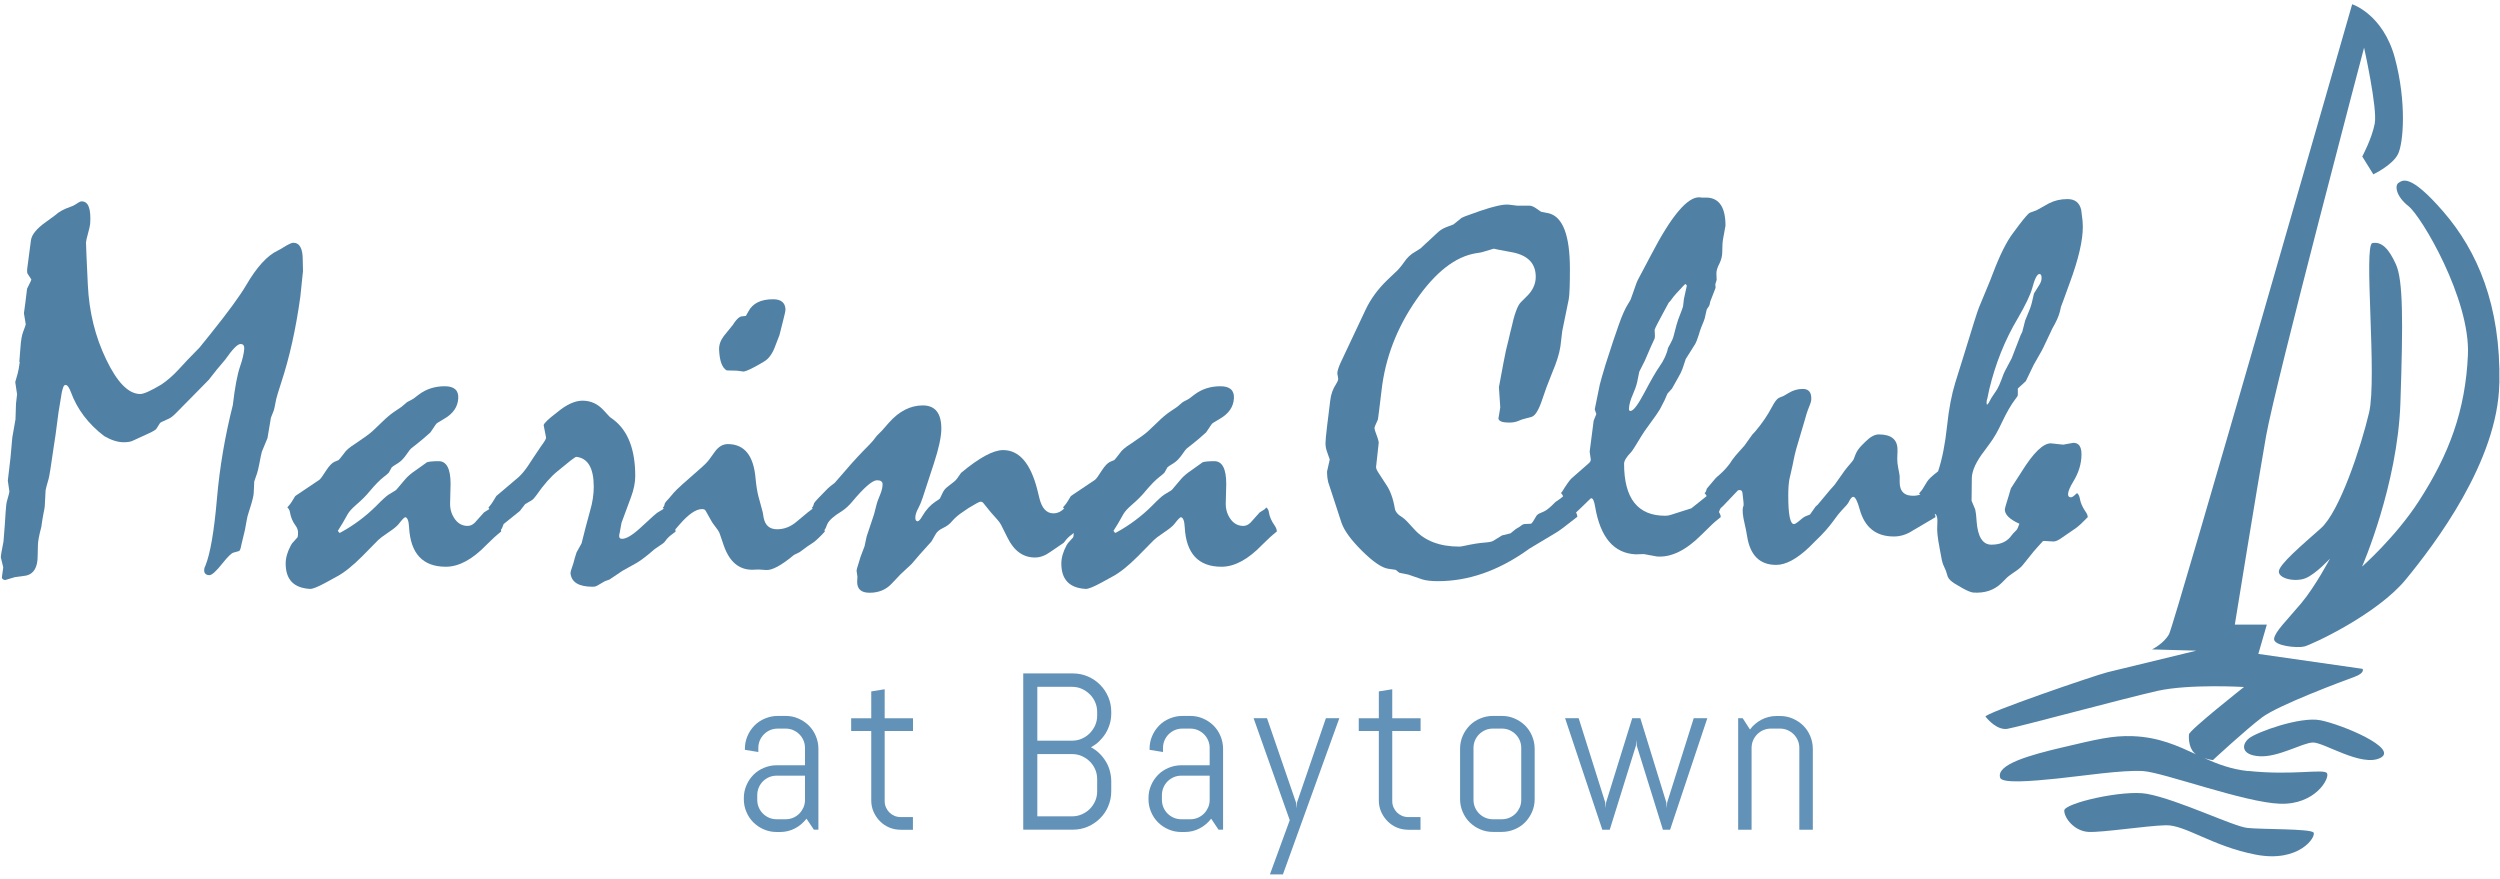 <?xml version="1.0" encoding="UTF-8"?>
<svg id="logos" xmlns="http://www.w3.org/2000/svg" viewBox="0 0 300 105.45">
  <defs>
    <style>
      .cls-1 {
        fill: #5081a5;
      }

      .cls-1, .cls-2 {
        stroke-width: 0px;
      }

      .cls-2 {
        fill: #6292b7;
      }
    </style>
  </defs>
  <g>
    <g>
      <path class="cls-1" d="M189.22,62.06c-1.33,1.06-2.17,1.68-2.51,1.87l-3.17,1.9-.41.29c-3.45,2.41-6.97,3.62-10.57,3.62-.8,0-1.44-.07-1.91-.22l-1.65-.57-1.08-.22-.44-.35s-.34-.06-.89-.13c-.76-.11-1.81-.82-3.14-2.14-1.33-1.32-2.16-2.46-2.48-3.41l-.89-2.73-.7-2.13c-.08-.36-.13-.71-.13-1.05v-.22l.32-1.43-.29-.83c-.15-.38-.22-.75-.22-1.11,0-.3.06-.98.19-2.06l.38-3.08c.08-.74.32-1.4.7-1.97.15-.23.23-.42.25-.57v-.13c-.06-.36-.1-.55-.1-.57,0-.3.14-.74.41-1.33l2.98-6.32c.61-1.29,1.48-2.48,2.6-3.56l1.27-1.21c.11-.11.26-.3.48-.57l.54-.73c.19-.23.41-.44.67-.64l1.02-.64,2.16-2c.27-.23.57-.41.89-.54l.92-.35.98-.79c.13-.08.54-.24,1.24-.48l.98-.35c1.61-.55,2.73-.8,3.37-.76l1.08.13h1.52c.21.02.44.12.7.29l.64.44.95.19c1.67.44,2.51,2.67,2.51,6.67,0,1.84-.04,3.04-.13,3.59l-.79,3.87-.22,1.84c-.13.87-.46,1.92-.98,3.14-.51,1.25-.9,2.3-1.17,3.14-.42,1.29-.85,2.01-1.27,2.16l-1.17.32-.41.16c-.32.15-.71.22-1.17.22-.78,0-1.21-.16-1.27-.48,0-.02.06-.4.19-1.14.02-.11.03-.18.03-.22l-.16-2.41.54-2.89c.19-1.04.4-2,.64-2.89.15-.66.24-1.06.29-1.21.38-1.76.77-2.83,1.17-3.21l.7-.7c.72-.7,1.08-1.48,1.08-2.35,0-1.57-.91-2.54-2.73-2.92l-1.71-.32-.6-.13-1.37.41c-.13.04-.37.08-.73.13-2.5.4-4.91,2.28-7.22,5.63-2.32,3.35-3.7,6.96-4.14,10.81-.28,2.31-.42,3.48-.44,3.52-.28.59-.41.93-.41,1.02,0,.15.13.55.38,1.21.08.28.13.46.13.54l-.32,2.92c-.02.17.12.47.41.89l.76,1.17c.51.72.87,1.69,1.08,2.92.06.4.37.76.92,1.08.19.13.4.32.63.57l.76.83c1.25,1.4,3.06,2.1,5.43,2.1.13,0,.34-.03.64-.1.97-.21,1.77-.34,2.38-.38.53-.04.87-.11,1.02-.19l1.08-.67,1.02-.25.63-.51.48-.29.29-.22c.13-.06.22-.1.29-.1l.67-.03h.1c.13-.08.31-.34.54-.76.11-.23.26-.39.48-.48l.57-.25c.32-.15.76-.52,1.33-1.11.61-.4,1.07-.77,1.37-1.11.19.15.31.35.35.6.08.53.31,1.06.67,1.59.17.25.25.49.25.7Z"/>
      <path class="cls-1" d="M187.3,59.17l.13-.13c.53-.87.92-1.42,1.17-1.65l2.1-1.84c.15-.15.21-.3.19-.44l-.13-.92.19-1.46.29-2.25.32-.79-.19-.57.38-1.87c.02-.11.1-.47.22-1.08.11-.44.34-1.26.7-2.44l.92-2.83.67-1.94c.38-1.1.76-1.95,1.14-2.54.17-.27.26-.44.29-.51l.64-1.81c.08-.27.32-.75.7-1.43.23-.44.6-1.14,1.11-2.1,2.43-4.68,4.37-6.97,5.81-6.89l.29.03h.63c1.46.08,2.19,1.21,2.19,3.37l-.29,1.59c-.06.34-.1.87-.1,1.59,0,.44-.11.89-.32,1.33-.25.47-.38.87-.38,1.21l.03.79-.16.51.03.44-.64,1.65c-.04.3-.11.5-.19.6l-.22.32s-.11.4-.25,1.08c-.02.11-.17.49-.44,1.14-.08.21-.18.51-.29.89-.17.53-.31.88-.41,1.05l-1.14,1.81-.38,1.14c-.11.32-.29.69-.54,1.11l-.73,1.3-.54.6-.32.73s-.06.15-.19.38l-.41.79c-.17.3-.61.93-1.33,1.91-.38.51-.68.94-.89,1.3-.66,1.1-1.06,1.74-1.21,1.9-.57.59-.86,1.06-.86,1.4,0,4.17,1.64,6.25,4.92,6.25.25,0,.48-.03.67-.1l1.78-.57c.42-.13.66-.2.7-.22l.44-.35,1.59-1.27.22-.22c.17.15.27.35.32.6.08.53.31,1.06.67,1.59.19.25.29.49.29.7-.53.42-.88.72-1.05.89l-1.3,1.27c-1.84,1.84-3.61,2.7-5.3,2.57l-1.59-.29-.98.03c-2.62-.13-4.24-2.04-4.86-5.75-.11-.64-.25-.96-.44-.98-.02,0-.05.01-.1.03l-1.11,1.08-.54.51c-.15.13-.36.34-.64.63-.02-.27-.12-.51-.29-.7-.34-.49-.56-1.02-.67-1.59-.04-.25-.15-.45-.32-.6ZM200.19,41.71c.13-.25.22-.43.29-.54.17-.3.3-.61.38-.95.25-.99.42-1.61.51-1.84.4-1.02.6-1.57.6-1.65l.1-.86.35-1.59-.13-.19-.1.03-.22.22-.83.89c-.15.15-.39.46-.73.92l-.16.16-.67,1.24c-.59,1.08-.93,1.75-1.02,2v.1l.03.67-.03.29-.48,1.05-.7,1.62-.67,1.33-.25,1.24c-.11.47-.28.95-.51,1.46-.3.68-.46,1.26-.48,1.75,0,.19.07.28.22.25.34-.04.88-.76,1.62-2.16.8-1.52,1.41-2.57,1.81-3.14.55-.78.9-1.54,1.05-2.29Z"/>
      <path class="cls-1" d="M204.56,59.17c.11-.11.16-.18.16-.22l.1-.32.51-.6.54-.64s.22-.22.6-.54c.42-.38.8-.8,1.14-1.27l.25-.38c.19-.27.5-.65.92-1.11.3-.32.48-.52.54-.6l.95-1.33.35-.38c.83-.97,1.49-1.95,2-2.92.34-.64.61-1,.83-1.11l.6-.25s.24-.14.6-.35c.53-.32,1.09-.48,1.68-.48.74,0,1.08.44,1.02,1.33-.02.21-.16.61-.41,1.21-.08.21-.21.62-.38,1.24-.04.17-.24.85-.6,2.03-.32,1-.55,1.86-.7,2.6l-.16.79-.38,1.68c-.08.47-.13,1.1-.13,1.91,0,2.31.23,3.45.7,3.43.13,0,.43-.21.92-.64.17-.15.34-.25.51-.32l.48-.19.67-.95.25-.22,1.46-1.75.57-.64,1.21-1.71c.13-.15.24-.3.35-.44.44-.51.69-.81.73-.92l.22-.57c.15-.38.4-.75.76-1.11l.41-.41c.59-.59,1.13-.89,1.62-.89,1.5,0,2.25.61,2.25,1.84v.25l-.03.79c0,.36.03.71.1,1.05.13.66.19,1.02.19,1.08v.7c0,1.16.59,1.71,1.78,1.65.34-.02.75-.13,1.24-.32.17.15.27.35.32.6.08.53.31,1.05.67,1.56.19.28.29.52.29.73-.42.25-1.02.6-1.78,1.05-.4.23-.71.41-.92.54-.74.49-1.5.73-2.29.73-2.14,0-3.5-1.08-4.1-3.24-.28-1.02-.54-1.52-.79-1.52-.15,0-.33.21-.54.64-.06.15-.36.5-.89,1.05-.19.19-.51.59-.95,1.21-.57.78-1.27,1.57-2.1,2.35l-.76.76c-1.5,1.44-2.84,2.16-4,2.16-1.97,0-3.13-1.15-3.49-3.46-.08-.51-.18-.99-.29-1.46-.23-.97-.3-1.65-.19-2.03l.06-.19c.02-.11-.02-.59-.13-1.46-.02-.27-.15-.4-.38-.38-.08,0-.15.02-.19.06l-1.78,1.87c-.17.13-.29.25-.35.38l-.19.48c-.04.11-.17.26-.38.48-.02-.27-.12-.52-.29-.73-.34-.47-.56-.98-.67-1.56-.04-.25-.15-.45-.32-.6Z"/>
      <path class="cls-1" d="M230.32,59.17c.06-.08.12-.15.16-.19l.06-.06c.17-.23.28-.39.32-.48l.41-.67c.17-.27.6-.68,1.3-1.21.49-1.46.85-3.28,1.08-5.46.21-2.01.54-3.74.98-5.17l.98-3.14c1.1-3.6,1.72-5.57,1.87-5.9l1.33-3.21.32-.83c.85-2.24,1.66-3.87,2.44-4.89l.73-.98c.68-.89,1.11-1.38,1.3-1.46l.79-.29,1.49-.83c.66-.34,1.4-.51,2.22-.51.91,0,1.46.44,1.65,1.33l.16,1.3c.02.32.03.55.03.7,0,1.65-.52,3.88-1.56,6.7-.68,1.88-1.03,2.84-1.05,2.86l-.16.67c-.13.51-.43,1.19-.92,2.03l-.13.29-.92,1.94c-.13.25-.23.46-.32.6l-.83,1.46-.95,1.97-.86.79c-.06.04-.1.08-.1.13v.73c0,.11-.11.29-.32.54-.49.64-1.02,1.56-1.59,2.76-.47,1.02-.95,1.86-1.46,2.54l-.63.86c-.97,1.25-1.48,2.33-1.52,3.24v.03l-.03,2.73.44,1.05c.08.44.13.77.13.98l.03.38c.13,1.9.72,2.86,1.78,2.86.97,0,1.71-.29,2.22-.86l.41-.51.38-.38c.11-.13.22-.38.35-.76-1.19-.53-1.77-1.11-1.75-1.75,0-.08.15-.59.44-1.52l.29-.98,1.27-1.97c1.42-2.29,2.59-3.43,3.52-3.43l1.49.16,1.21-.22c.66,0,.98.46.98,1.37,0,1.12-.33,2.21-.98,3.27-.4.66-.61,1.15-.63,1.49-.02.25.08.39.32.41.15,0,.33-.11.54-.32.06-.04.14-.11.22-.19.17.15.27.35.32.6.08.53.31,1.06.67,1.59.19.25.29.49.29.7-.59.61-1.06,1.05-1.4,1.3l-.64.44-.98.67c-.42.32-.77.49-1.05.51-.04,0-.24-.01-.6-.03-.13-.02-.28-.03-.44-.03h-.25c-.53.57-.91,1-1.14,1.27l-1.3,1.62c-.19.25-.59.58-1.21.98-.36.25-.58.42-.67.51l-.67.67c-.87.85-1.99,1.23-3.37,1.14-.28-.02-.72-.2-1.33-.54l-.92-.54c-.44-.28-.72-.55-.83-.83l-.22-.7-.32-.73c-.11-.23-.23-.79-.38-1.68l-.22-1.24c-.08-.55-.13-.99-.13-1.33l.03-1.02c0-.32-.05-.56-.16-.73-.04-.06-.1-.1-.16-.1h-.1c-.06.02-.15.04-.25.06l-.29.32c-.02-.27-.12-.51-.29-.7-.34-.49-.56-1.02-.67-1.59-.04-.25-.15-.45-.32-.6ZM244.07,35.23c.3-.49.52-.85.67-1.08.17-.27.25-.54.25-.79,0-.3-.07-.45-.22-.48-.3-.04-.6.54-.92,1.75-.21.76-.78,1.95-1.71,3.56-1.55,2.6-2.69,5.45-3.43,8.54-.13.59-.2.94-.22,1.05-.06.17-.1.33-.1.48,0,.19.02.29.06.29s.12-.08.22-.25l.29-.54.7-1.05c.15-.25.32-.64.51-1.14.21-.59.36-.95.44-1.08l.79-1.49,1.08-2.79.19-.38.35-1.37.57-1.4c.15-.38.31-.98.48-1.81Z"/>
    </g>
    <g>
      <path class="cls-1" d="M2.32,43.4c.06-.74.11-1.29.13-1.65.06-.89.17-1.52.32-1.91.21-.55.32-.86.32-.92l-.22-1.33.16-1.17c.15-1.14.22-1.74.22-1.78.36-.7.53-1.07.51-1.11l-.44-.67c-.04-.06-.06-.14-.06-.22-.02-.19.01-.56.1-1.11l.35-2.67c.08-.7.7-1.45,1.84-2.25.59-.42.95-.69,1.08-.79.42-.4,1.05-.74,1.87-1.02.19-.06.35-.14.48-.22.38-.25.62-.39.73-.41.87-.08,1.24.82,1.11,2.7-.02.23-.11.6-.25,1.11-.15.53-.23.9-.25,1.11,0,.04.02.58.06,1.62l.16,3.46c.15,3.24.88,6.23,2.21,8.98,1.32,2.75,2.68,4.13,4.08,4.13.42,0,1.27-.38,2.54-1.14.7-.47,1.4-1.08,2.1-1.84.53-.59,1.35-1.46,2.48-2.6l1.33-1.65c2.07-2.58,3.49-4.52,4.25-5.81,1.27-2.18,2.53-3.57,3.78-4.16.3-.15.52-.27.67-.38.61-.38,1.02-.57,1.21-.57.76,0,1.14.68,1.14,2.03l.03,1.37-.32,3.08c-.53,3.83-1.29,7.26-2.29,10.29-.34,1.06-.54,1.71-.6,1.97-.17.89-.27,1.34-.29,1.37l-.35.89-.41,2.44-.67,1.62c-.06.19-.17.7-.32,1.52-.08.42-.17.77-.25,1.05l-.35,1.02-.06,1.33c0,.34-.18,1.06-.54,2.16-.17.51-.28.92-.32,1.24l-.19,1.05-.44,1.84c-.08.47-.18.71-.29.73l-.67.19c-.23.06-.66.48-1.27,1.24-.78.99-1.32,1.48-1.62,1.46-.44-.02-.65-.25-.6-.7,0-.13.04-.26.13-.41.59-1.44,1.06-4.15,1.4-8.13.32-3.68.95-7.41,1.9-11.17.25-2.14.54-3.67.86-4.6.3-.87.47-1.59.51-2.16.02-.38-.13-.57-.44-.57-.36,0-.97.62-1.84,1.87-.06.08-.4.49-1.02,1.21l-.95,1.21-1.62,1.65-2.35,2.38c-.34.34-.61.55-.83.64l-.89.41-.16.1-.44.7c-.08.13-.4.32-.95.57l-1.87.86c-.25.13-.62.19-1.11.19-.7,0-1.47-.24-2.32-.73-1.93-1.46-3.27-3.24-4.03-5.33-.17-.44-.34-.71-.51-.79l-.1-.03-.16.06h-.03c-.15.28-.27.71-.35,1.3l-.32,1.94-.35,2.67-.25,1.65c-.3,2.14-.5,3.38-.6,3.71-.19.64-.31,1.08-.35,1.33v.06l-.1,1.87c0,.06-.06.41-.19,1.05-.06.32-.14.78-.22,1.4-.28,1.04-.41,1.78-.41,2.22l-.03,1.27c0,1.35-.46,2.14-1.37,2.35l-1.37.19-1.17.35-.19-.06c-.15-.08-.21-.18-.19-.29l.16-1.17-.29-1.21c0-.21.11-.85.32-1.9.02-.19.07-.87.16-2.03l.1-1.56c.04-.66.1-1.08.16-1.27.19-.66.29-1.04.29-1.14,0-.02-.01-.08-.03-.19l-.16-1.11.32-2.76.22-2.44.38-2.16.06-1.87.13-1.14-.22-1.46.29-1.02c.08-.3.17-.75.25-1.37Z"/>
      <path class="cls-1" d="M34.67,60.67c.17-.21.29-.37.35-.48l.41-.67,2.89-1.94c.15-.11.42-.49.83-1.14.36-.55.69-.89.98-1.02l.51-.22c.06-.04.27-.31.64-.79.23-.36.66-.73,1.27-1.11,1.08-.72,1.78-1.23,2.1-1.52l1.17-1.11c.55-.55,1.08-.99,1.59-1.33.44-.3.7-.47.76-.51l.67-.57.76-.41.63-.48c.89-.68,1.94-1.02,3.14-1.02,1.14,0,1.68.49,1.62,1.46-.06,1.02-.62,1.83-1.68,2.44l-.73.44c-.13.06-.22.15-.29.25l-.64.95s-.32.29-.83.73l-.73.6-.76.6c-.08.06-.27.3-.54.7-.34.49-.68.84-1.02,1.05-.49.3-.74.47-.76.51l-.35.63c-.06.08-.28.27-.63.54-.42.32-1,.9-1.71,1.75-.4.49-.92,1.01-1.56,1.56-.51.44-.85.82-1.02,1.11l-.63,1.11-.57.92.19.25.16-.06c1.59-.87,3.02-1.94,4.29-3.21.7-.72,1.19-1.16,1.46-1.33l.79-.48.13-.1,1.05-1.24c.3-.36.73-.73,1.3-1.11l1.33-.95c.25-.08.72-.13,1.4-.13.95,0,1.43.91,1.43,2.73l-.06,2.41c0,.49.1.93.29,1.33.42.87,1.03,1.3,1.81,1.3.32,0,.6-.13.86-.38l1.11-1.24.6-.38s.11-.1.19-.22c.19.15.3.35.32.6.08.53.32,1.06.7,1.59.17.25.25.49.25.7-.59.47-1.17,1-1.75,1.59-1.69,1.76-3.32,2.64-4.89,2.64-2.77,0-4.24-1.58-4.41-4.73-.04-.76-.19-1.16-.44-1.21-.11-.02-.37.24-.79.79-.21.28-.66.64-1.33,1.08-.59.4-.97.69-1.14.86l-1.94,1.97c-1.14,1.14-2.15,1.95-3.02,2.41l-1.33.73c-.97.53-1.61.78-1.9.76-1.95-.11-2.92-1.12-2.92-3.05,0-.68.21-1.41.63-2.19l.16-.25.63-.7s.06-.16.06-.35v-.35c-.04-.27-.14-.51-.29-.7-.36-.49-.58-1.02-.67-1.59-.04-.25-.15-.45-.32-.6.06-.08.12-.15.16-.19l.03-.06Z"/>
      <path class="cls-1" d="M58.61,60.92c.28-.34.46-.58.54-.73l.41-.67,2.7-2.29c.36-.34.72-.77,1.08-1.3l.67-1.02c.13-.19.43-.65.92-1.37.42-.57.62-.91.6-1.02l-.29-1.49c0-.06.04-.15.13-.25.15-.19.4-.43.76-.73l.76-.6c1.1-.91,2.11-1.37,3.02-1.37.99,0,1.84.39,2.54,1.17l.73.79.48.35c1.71,1.33,2.57,3.58,2.57,6.73,0,.78-.17,1.63-.51,2.54l-1.14,3.08-.22,1.21c-.04.15-.06.26-.06.35,0,.21.08.33.25.35.53.08,1.39-.43,2.57-1.56,1.06-.99,1.67-1.53,1.84-1.62.4-.21.68-.4.83-.57.17.15.27.35.32.6.08.53.31,1.05.67,1.56.19.28.29.52.29.73-.51.36-.86.66-1.05.89l-.32.41s-.1.08-.16.13l-.98.67s-.31.26-.79.67c-.51.42-.98.76-1.43,1.02l-1.65.92-1.56,1.05-.54.19-.98.57c-.11.06-.27.1-.48.1-1.69,0-2.58-.55-2.67-1.65,0-.11.06-.34.19-.7.11-.27.21-.64.32-1.08.11-.38.18-.61.22-.7l.6-1.08.48-1.9.54-2c.3-1.02.44-1.98.44-2.89,0-2.24-.7-3.44-2.1-3.59-.06,0-.29.15-.67.44l-1.56,1.27c-.8.64-1.66,1.61-2.57,2.92-.23.32-.42.52-.57.6l-.76.44-.64.83-1.94,1.56-.19.48c-.04.11-.17.25-.38.44-.02-.27-.12-.52-.29-.73-.34-.47-.56-.98-.67-1.56-.04-.25-.15-.45-.32-.6Z"/>
      <path class="cls-1" d="M79.53,60.92c.11-.11.16-.17.16-.19l.1-.35c.04-.08.21-.29.51-.6.06-.06.24-.27.54-.64.32-.38,1.38-1.34,3.17-2.89.55-.47.94-.87,1.17-1.21l.6-.83c.44-.61.96-.92,1.56-.92,1.99,0,3.1,1.38,3.33,4.13.08.85.19,1.53.32,2.06l.54,2,.1.6c.17.95.71,1.43,1.62,1.43.85,0,1.62-.3,2.32-.89l1.33-1.11c.13-.11.39-.31.79-.6.19.15.3.35.32.6.08.53.31,1.06.67,1.59.19.25.29.49.29.7-.59.64-1.05,1.07-1.37,1.3l-.67.44-.95.7c-.11.06-.34.18-.7.35-1.52,1.27-2.65,1.87-3.36,1.81l-.89-.06-.76.03c-1.59,0-2.72-.95-3.4-2.86l-.51-1.49c-.08-.23-.31-.57-.67-1.02-.15-.19-.25-.35-.32-.48l-.7-1.24c-.06-.13-.21-.19-.44-.19-.72,0-1.62.62-2.7,1.87l-.44.51s-.14.15-.29.32c-.02-.27-.12-.51-.29-.7-.34-.49-.56-1.02-.67-1.59-.04-.25-.15-.45-.32-.6ZM92.77,35.91c.95,0,1.45.4,1.49,1.21,0,.19-.11.69-.32,1.49l-.41,1.62-.38.98-.22.57c-.32.78-.74,1.32-1.27,1.62l-.54.32c-.93.53-1.55.81-1.84.86h-.1l-.76-.1-1.21-.03c-.55-.3-.86-1.12-.92-2.48-.02-.57.17-1.12.57-1.65l1.08-1.33.19-.29c.32-.44.59-.69.83-.73l.54-.06s.04-.05.06-.1l.25-.44c.51-.97,1.49-1.46,2.95-1.46Z"/>
      <path class="cls-1" d="M97.43,60.92c.11-.11.16-.18.16-.22l.1-.32c.04-.08.21-.29.51-.6l1.14-1.17c.11-.11.38-.33.83-.67,1.44-1.69,2.57-2.96,3.4-3.81.68-.68,1.08-1.1,1.21-1.27l.44-.57.6-.6.86-.98c1.23-1.38,2.58-2.06,4.06-2.06s2.22.93,2.22,2.79c0,.97-.3,2.36-.89,4.16l-.51,1.56-.83,2.54c-.17.51-.34.92-.51,1.24-.25.44-.38.84-.38,1.17,0,.28.08.42.25.44.15.02.35-.19.6-.64.44-.74.96-1.31,1.56-1.71.34-.21.52-.34.54-.38l.38-.79c.13-.23.29-.42.48-.57l.89-.7c.17-.13.43-.47.79-1.02,2.18-1.82,3.86-2.73,5.05-2.73,1.93,0,3.29,1.59,4.1,4.76l.25,1.02c.3,1.21.86,1.81,1.68,1.81.51,0,.96-.22,1.37-.67.17.15.27.35.32.6.08.53.31,1.05.67,1.56.19.28.29.52.29.73-.53.36-.89.66-1.08.89l-.32.41-.64.44-.98.67c-.61.44-1.23.67-1.84.67-1.42,0-2.52-.79-3.3-2.38l-.76-1.52c-.11-.21-.26-.43-.48-.67l-.79-.89-.92-1.14c-.08-.06-.18-.1-.29-.1-.13,0-.6.25-1.43.76l-.7.48c-.49.32-.89.66-1.21,1.02-.3.38-.68.68-1.14.89-.44.21-.74.46-.89.73l-.51.89-1.43,1.59-.95,1.11-1.33,1.24-1.08,1.14c-.68.72-1.56,1.08-2.64,1.08-.99,0-1.49-.43-1.49-1.3l.03-.64-.1-.7c0-.11.06-.35.19-.73l.29-.95.48-1.27.25-1.17.89-2.67.32-1.24c.02-.13.16-.5.41-1.11.19-.47.29-.88.29-1.24,0-.32-.22-.48-.67-.48-.55,0-1.53.85-2.95,2.54-.4.49-.83.88-1.27,1.17-.95.57-1.53,1.09-1.75,1.56l-.19.48c-.04.08-.17.23-.38.44-.02-.27-.12-.52-.29-.73-.34-.47-.56-.98-.67-1.56-.04-.25-.15-.45-.32-.6Z"/>
      <path class="cls-1" d="M127.75,60.67c.17-.21.29-.37.35-.48l.41-.67,2.89-1.94c.15-.11.42-.49.83-1.14.36-.55.69-.89.98-1.02l.51-.22c.06-.04.27-.31.64-.79.23-.36.66-.73,1.27-1.11,1.08-.72,1.78-1.23,2.1-1.52l1.17-1.11c.55-.55,1.08-.99,1.59-1.33.44-.3.7-.47.76-.51l.67-.57.76-.41.63-.48c.89-.68,1.94-1.02,3.14-1.02,1.14,0,1.68.49,1.62,1.46-.06,1.02-.62,1.83-1.68,2.44l-.73.44c-.13.06-.22.15-.29.25l-.64.95s-.32.29-.83.73l-.73.6-.76.6c-.08.06-.27.3-.54.7-.34.49-.68.84-1.02,1.05-.49.3-.74.47-.76.51l-.35.63c-.06.08-.28.27-.63.54-.42.32-1,.9-1.71,1.75-.4.49-.92,1.01-1.56,1.56-.51.44-.85.82-1.02,1.11l-.63,1.11-.57.92.19.25.16-.06c1.59-.87,3.02-1.94,4.29-3.21.7-.72,1.19-1.16,1.46-1.33l.79-.48.13-.1,1.05-1.24c.3-.36.73-.73,1.3-1.11l1.33-.95c.25-.08.72-.13,1.4-.13.95,0,1.43.91,1.43,2.73l-.06,2.41c0,.49.1.93.29,1.33.42.87,1.03,1.3,1.81,1.3.32,0,.6-.13.86-.38l1.11-1.24.6-.38s.11-.1.19-.22c.19.15.3.35.32.6.08.53.32,1.06.7,1.59.17.25.25.49.25.7-.59.47-1.17,1-1.75,1.59-1.69,1.76-3.32,2.64-4.89,2.64-2.77,0-4.24-1.58-4.41-4.73-.04-.76-.19-1.16-.44-1.21-.11-.02-.37.24-.79.79-.21.28-.66.64-1.33,1.08-.59.4-.97.69-1.14.86l-1.94,1.97c-1.14,1.14-2.15,1.95-3.02,2.41l-1.33.73c-.97.53-1.61.78-1.9.76-1.95-.11-2.92-1.12-2.92-3.05,0-.68.21-1.41.63-2.19l.16-.25.63-.7s.06-.16.06-.35v-.35c-.04-.27-.14-.51-.29-.7-.36-.49-.58-1.02-.67-1.59-.04-.25-.15-.45-.32-.6.06-.08.12-.15.16-.19l.03-.06Z"/>
    </g>
  </g>
  <g>
    <path class="cls-2" d="M97.67,99.57l-.89-1.33c-.37.48-.82.87-1.37,1.16s-1.15.44-1.8.44h-.41c-.54,0-1.05-.1-1.53-.31-.48-.2-.9-.49-1.26-.84-.36-.36-.64-.78-.84-1.26-.21-.48-.31-.99-.31-1.53v-.13c0-.54.1-1.05.31-1.53.2-.48.49-.9.84-1.26s.78-.64,1.26-.84c.48-.2.99-.31,1.53-.31h3.4v-2.07c0-.32-.06-.63-.18-.91-.12-.28-.29-.53-.5-.74s-.46-.37-.74-.5c-.28-.12-.59-.18-.91-.18h-.94c-.32,0-.63.06-.91.18-.28.12-.53.29-.74.5s-.38.46-.5.74c-.12.28-.18.59-.18.91v.48l-1.61-.26v-.13c0-.54.1-1.05.31-1.53.2-.48.49-.9.84-1.26s.78-.64,1.26-.84c.48-.2.99-.31,1.53-.31h.94c.54,0,1.05.1,1.53.31.48.21.9.49,1.26.84.36.36.64.78.84,1.26.2.48.31.99.31,1.53v9.71h-.54ZM96.6,93.08h-3.4c-.32,0-.63.06-.91.18-.28.12-.53.29-.74.5-.21.21-.38.46-.5.75-.12.28-.18.59-.18.91v.56c0,.32.06.63.18.91.12.28.29.53.5.74s.46.38.74.5c.28.12.59.18.91.18h1.07c.32,0,.63-.06.91-.18.28-.12.53-.29.74-.5s.37-.46.5-.74c.12-.28.18-.59.18-.91v-2.9Z"/>
    <path class="cls-2" d="M108.09,99.57c-.49,0-.95-.09-1.38-.27s-.81-.44-1.12-.76c-.32-.32-.57-.7-.76-1.12-.19-.43-.28-.88-.28-1.37v-8.33h-2.41v-1.53h2.41v-3.22l1.61-.26v3.48h3.4v1.53h-3.4v8.41c0,.27.05.52.15.75.1.23.24.43.41.61.17.17.38.31.61.41.24.1.49.15.76.15h1.46v1.53h-1.46Z"/>
    <path class="cls-2" d="M132.99,96.75c-.24.56-.57,1.05-.99,1.46s-.91.75-1.47.99c-.56.24-1.16.36-1.8.36h-5.94v-18.75h5.94c.64,0,1.24.12,1.8.36.56.24,1.05.57,1.47.99s.75.91.99,1.47c.24.56.36,1.16.36,1.8v.18c0,.44-.06.87-.18,1.27s-.29.78-.5,1.13c-.22.35-.48.66-.77.95-.3.28-.63.52-.99.71.37.19.7.43.99.71.3.28.55.6.77.95.22.35.39.73.5,1.14s.18.83.18,1.27v1.2c0,.64-.12,1.23-.36,1.79ZM131.66,85.43c0-.42-.08-.81-.24-1.17-.16-.36-.37-.68-.65-.95s-.59-.49-.95-.65c-.36-.16-.75-.24-1.17-.24h-4.17v6.46h4.17c.42,0,.81-.08,1.17-.24.36-.16.68-.37.95-.65s.49-.59.65-.95c.16-.36.24-.75.24-1.17v-.44ZM131.66,93.49c0-.42-.08-.81-.24-1.17-.16-.36-.37-.68-.65-.95-.27-.27-.59-.48-.95-.64-.36-.16-.75-.24-1.17-.24h-4.17v7.47h4.17c.42,0,.81-.08,1.17-.24.36-.16.68-.37.95-.64.27-.27.49-.59.65-.95.16-.36.24-.75.24-1.17v-1.48Z"/>
    <path class="cls-2" d="M146.23,99.57l-.89-1.33c-.37.48-.82.87-1.37,1.16s-1.15.44-1.8.44h-.41c-.54,0-1.05-.1-1.53-.31-.48-.2-.9-.49-1.26-.84-.36-.36-.64-.78-.84-1.26-.21-.48-.31-.99-.31-1.53v-.13c0-.54.1-1.05.31-1.53.2-.48.49-.9.84-1.26s.78-.64,1.26-.84c.48-.2.99-.31,1.53-.31h3.4v-2.07c0-.32-.06-.63-.18-.91-.12-.28-.29-.53-.5-.74s-.46-.37-.74-.5c-.28-.12-.59-.18-.91-.18h-.94c-.32,0-.63.06-.91.18-.28.12-.53.29-.74.5s-.38.46-.5.74c-.12.28-.18.59-.18.91v.48l-1.61-.26v-.13c0-.54.1-1.05.31-1.53.2-.48.49-.9.84-1.26s.78-.64,1.26-.84c.48-.2.99-.31,1.53-.31h.94c.54,0,1.05.1,1.53.31.48.21.9.49,1.26.84.36.36.64.78.84,1.26.2.48.31.99.31,1.53v9.71h-.54ZM145.16,93.08h-3.4c-.32,0-.63.06-.91.18-.28.12-.53.29-.74.5-.21.21-.38.46-.5.75-.12.28-.18.59-.18.91v.56c0,.32.06.63.18.91.12.28.29.53.5.74s.46.38.74.5c.28.12.59.18.91.18h1.07c.32,0,.63-.06.91-.18.28-.12.53-.29.74-.5s.37-.46.5-.74c.12-.28.18-.59.18-.91v-2.9Z"/>
    <path class="cls-2" d="M153.95,104.93h-1.56l2.38-6.51-4.34-12.24h1.61l3.49,10.15.05.69.05-.69,3.48-10.15h1.61l-6.77,18.75Z"/>
    <path class="cls-2" d="M169,99.57c-.49,0-.95-.09-1.38-.27s-.81-.44-1.12-.76c-.32-.32-.57-.7-.76-1.12-.19-.43-.28-.88-.28-1.37v-8.33h-2.41v-1.53h2.41v-3.22l1.61-.26v3.48h3.4v1.53h-3.4v8.41c0,.27.05.52.15.75.1.23.24.43.41.61.17.17.38.31.61.41.24.1.49.15.76.15h1.46v1.53h-1.46Z"/>
    <path class="cls-2" d="M183.85,97.42c-.21.48-.49.9-.84,1.26s-.78.64-1.26.84c-.48.2-.99.31-1.53.31h-1.07c-.54,0-1.05-.1-1.53-.31-.48-.2-.9-.49-1.26-.84-.36-.36-.64-.78-.84-1.26-.21-.48-.31-.99-.31-1.53v-6.04c0-.54.1-1.05.31-1.53.2-.48.49-.9.84-1.26s.78-.64,1.26-.84c.48-.2.99-.31,1.53-.31h1.07c.54,0,1.05.1,1.53.31.48.21.9.49,1.26.84.36.36.64.78.84,1.26.2.48.31.99.31,1.53v6.04c0,.54-.1,1.05-.31,1.53ZM182.55,89.76c0-.32-.06-.63-.18-.91-.12-.28-.29-.53-.5-.74s-.46-.37-.74-.5c-.28-.12-.59-.18-.91-.18h-1.07c-.32,0-.63.06-.91.18-.28.12-.53.29-.74.5s-.38.46-.5.74c-.12.28-.18.59-.18.91v6.22c0,.32.06.63.18.91.12.28.29.53.5.74s.46.38.74.5c.28.12.59.18.91.18h1.07c.32,0,.63-.06.91-.18.28-.12.53-.29.74-.5s.37-.46.5-.74c.12-.28.18-.59.18-.91v-6.22Z"/>
    <path class="cls-2" d="M200.43,99.57h-.88l-3.14-10.09-.05-.69-.05.69-3.14,10.09h-.89l-4.47-13.39h1.63l3.19,10.12.05.69.05-.69,3.14-10.12h.97l3.12,10.12.05.69.05-.69,3.19-10.12h1.63l-4.47,13.39Z"/>
    <path class="cls-2" d="M215.92,99.57v-9.81c0-.32-.06-.63-.18-.91-.12-.28-.29-.53-.5-.74s-.46-.37-.74-.5c-.28-.12-.59-.18-.91-.18h-1.07c-.32,0-.63.06-.91.18-.28.12-.53.29-.74.5s-.38.46-.5.74c-.12.28-.18.59-.18.91v9.81h-1.61v-13.39h.54l.88,1.36c.37-.5.83-.89,1.38-1.18.55-.29,1.16-.44,1.81-.44h.41c.54,0,1.05.1,1.53.31.48.21.9.49,1.26.84.36.36.64.78.84,1.26.2.48.31.99.31,1.53v9.71h-1.61Z"/>
  </g>
  <g>
    <path class="cls-1" d="M269.78,92.53c-2.05-.22-3.69-.85-5.27-1.56.58.19,1.04.24,1.04.24,0,0,3.92-3.63,5.89-5.12,1.98-1.49,9.76-4.38,11.1-4.87,1.33-.49.96-.96.96-.96l-12.5-1.79,1.02-3.52h-3.84s2.64-16.35,3.75-22.63,11.76-46.6,11.76-46.6c0,0,1.62,7.29,1.28,9.1-.34,1.81-1.5,3.96-1.5,3.96l1.33,2.14s2.32-1.1,2.97-2.45c.65-1.35,1.03-6.22-.38-11.5-1.42-5.28-5.13-6.46-5.13-6.46,0,0-21.34,74.43-21.97,75.58-.62,1.14-2.05,1.84-2.05,1.84l5.32.15s-9.1,2.21-10.63,2.58c-1.53.37-14.95,4.99-14.67,5.34s1.42,1.65,2.62,1.46,14.17-3.69,18-4.55c3.83-.86,10.4-.47,10.4-.47,0,0-6.54,5.16-6.6,5.68s0,1.85.85,2.4c-2.22-1.02-4.44-2.06-7.6-2.18-2.44-.09-4.31.38-8.36,1.33-4.05.95-8.05,2.07-7.55,3.66.23.71,3.8.41,6.82.1s7.91-1.06,10.34-.9,12.18,3.78,16.43,3.92c4.25.14,5.99-3.08,5.63-3.66s-4.09.3-9.47-.28Z"/>
    <path class="cls-1" d="M269.68,99.35c-1.69-.18-8.28-3.39-12.04-4.09-2.82-.52-9.94,1.12-9.93,2.01,0,.9,1.22,2.48,2.92,2.56,1.7.08,6.91-.74,9.26-.8,2.35-.06,5.59,2.53,10.82,3.53s7.28-2.19,6.91-2.66-6.26-.36-7.94-.55Z"/>
    <path class="cls-1" d="M278.45,86.43c-2.4-.48-7.62,1.41-8.56,2.16-.94.75-.97,2.03,1.26,2.16,2.23.14,5.08-1.58,6.37-1.65,1.29-.07,5.86,2.99,8.12,1.85s-4.57-4-7.19-4.52Z"/>
    <path class="cls-1" d="M299.93,45.99c.17-9.37-2.65-15.87-6.72-20.58-4.08-4.71-4.93-3.74-5.38-3.47-.46.27-.38,1.56,1.19,2.8,1.57,1.24,7.43,11.16,7.13,17.85-.3,6.69-2.26,11.92-5.86,17.5-2.8,4.35-6.84,7.9-6.84,7.9,0,0,4.27-9.78,4.6-19.67.33-9.89.32-14.69-.54-16.6-.86-1.91-1.73-2.75-2.82-2.55-1.09.2.58,16.18-.4,20.34s-3.54,11.89-5.78,13.88c-2.25,2-5.06,4.36-5.05,5.21s1.99,1.28,3.22.78c1.23-.51,2.92-2.35,2.92-2.35,0,0-1.75,3.33-3.47,5.38-1.72,2.05-3.14,3.39-3.24,4.24s2.76,1.15,3.63.93c.88-.22,8.74-3.85,12.19-8.06,3.45-4.21,11.04-14.16,11.21-23.54Z"/>
  </g>
</svg>